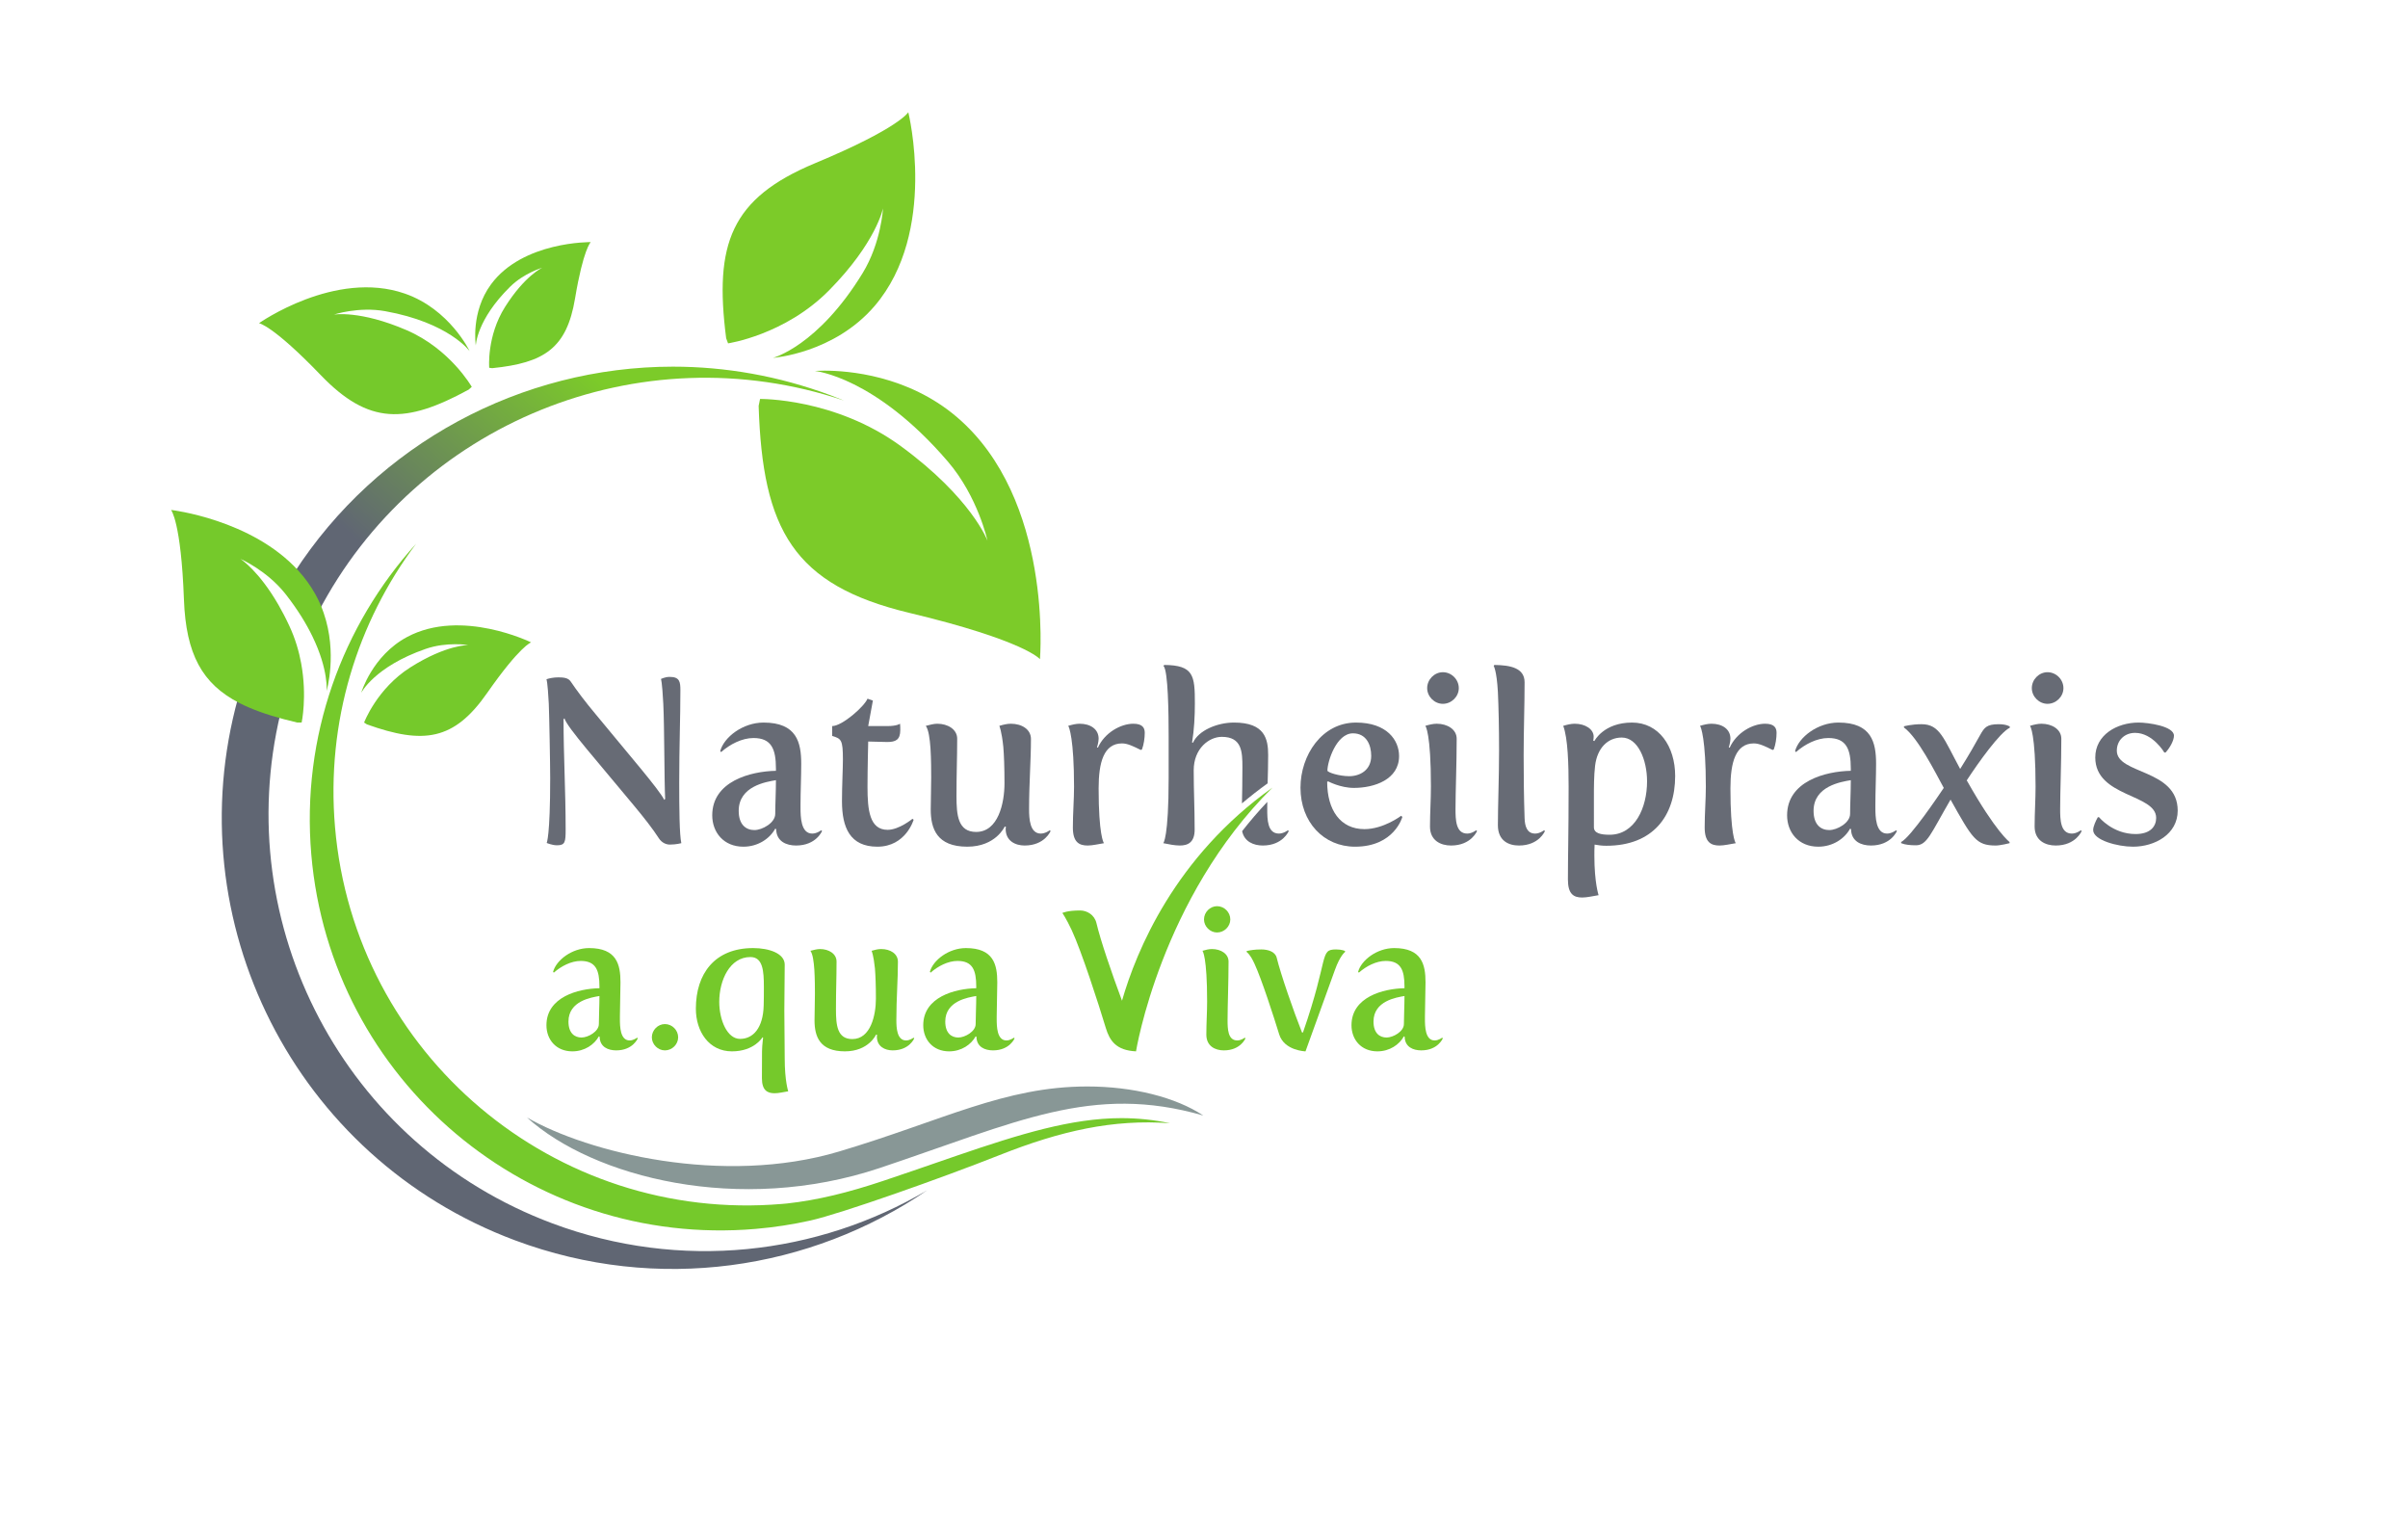 <?xml version="1.0" encoding="UTF-8" standalone="no"?>
<svg
   xmlns:dc="http://purl.org/dc/elements/1.1/"
   xmlns:cc="http://creativecommons.org/ns#"
   xmlns:rdf="http://www.w3.org/1999/02/22-rdf-syntax-ns#"
   xmlns:svg="http://www.w3.org/2000/svg"
   xmlns="http://www.w3.org/2000/svg"
   viewBox="0 0 4000 2533.333"
   height="2533.333"
   width="4000"
   xml:space="preserve"
   id="svg2"
   version="1.1"><defs
     id="defs6"><clipPath
       id="clipPath18"
       clipPathUnits="userSpaceOnUse"><path
         id="path16"
         d="M 0,1900 H 3000 V 0 H 0 Z" /></clipPath><linearGradient
       id="linearGradient142"
       spreadMethod="pad"
       gradientTransform="matrix(-304.479,-343.949,-343.949,304.479,819.204,1363.887)"
       gradientUnits="userSpaceOnUse"
       y2="0"
       x2="1"
       y1="0"
       x1="0"><stop
         id="stop136"
         offset="0"
         style="stop-opacity:1;stop-color:#7ccb29" /><stop
         id="stop138"
         offset="0.764"
         style="stop-opacity:1;stop-color:#606673" /><stop
         id="stop140"
         offset="1"
         style="stop-opacity:1;stop-color:#606673" /></linearGradient><linearGradient
       id="linearGradient164"
       spreadMethod="pad"
       gradientTransform="matrix(-304.48,-343.95,-343.95,304.48,1049.563,1159.964)"
       gradientUnits="userSpaceOnUse"
       y2="0"
       x2="1"
       y1="0"
       x1="0"><stop
         id="stop158"
         offset="0"
         style="stop-opacity:1;stop-color:#7ccb29" /><stop
         id="stop160"
         offset="0.764"
         style="stop-opacity:1;stop-color:#606673" /><stop
         id="stop162"
         offset="1"
         style="stop-opacity:1;stop-color:#606673" /></linearGradient><linearGradient
       id="linearGradient186"
       spreadMethod="pad"
       gradientTransform="matrix(-304.48,-343.95,-343.95,304.48,789.803,1389.915)"
       gradientUnits="userSpaceOnUse"
       y2="0"
       x2="1"
       y1="0"
       x1="0"><stop
         id="stop180"
         offset="0"
         style="stop-opacity:1;stop-color:#7ccb29" /><stop
         id="stop182"
         offset="0.764"
         style="stop-opacity:1;stop-color:#606673" /><stop
         id="stop184"
         offset="1"
         style="stop-opacity:1;stop-color:#606673" /></linearGradient><linearGradient
       id="linearGradient208"
       spreadMethod="pad"
       gradientTransform="matrix(-304.479,-343.949,-343.949,304.479,1084.464,1129.065)"
       gradientUnits="userSpaceOnUse"
       y2="0"
       x2="1"
       y1="0"
       x1="0"><stop
         id="stop202"
         offset="0"
         style="stop-opacity:1;stop-color:#7ccb29" /><stop
         id="stop204"
         offset="0.764"
         style="stop-opacity:1;stop-color:#606673" /><stop
         id="stop206"
         offset="1"
         style="stop-opacity:1;stop-color:#606673" /></linearGradient><clipPath
       id="clipPath218"
       clipPathUnits="userSpaceOnUse"><path
         id="path216"
         d="M 0,1900 H 3000 V 0 H 0 Z" /></clipPath></defs><g
     transform="matrix(1.333,0,0,-1.333,0,2533.333)"
     id="g10"><g
       id="g12"><g
         clip-path="url(#clipPath18)"
         id="g14"><g
           transform="translate(685.627,930.749)"
           id="g20"><path
             id="path22"
             style="fill:#676b75;fill-opacity:1;fill-rule:nonzero;stroke:none"
             d="m 0,0 c 0,17.506 -1.164,78.791 -1.749,92.793 -1.459,28.308 -2.919,30.64 -2.919,30.64 3.504,1.172 8.757,2.336 14.884,2.336 6.128,0 12.254,-0.585 15.173,-4.957 7.88,-11.673 18.675,-25.973 30.931,-40.567 l 56.611,-68.278 c 14.886,-18.1 26.265,-32.689 29.184,-38.818 l 1.168,1.17 c -1.168,23.052 -0.876,88.424 -2.335,118.474 -1.459,28.308 -2.919,30.936 -2.919,30.936 0,0 4.963,2.624 10.799,2.624 12.547,0 13.422,-6.129 13.422,-16.634 0,-35.309 -1.458,-69.16 -1.458,-114.976 0,-32.681 0.29,-65.069 2.626,-75.579 0,0 -6.418,-1.752 -14.3,-1.752 -4.376,0 -9.922,2.046 -13.716,7.881 -7.293,11.379 -18.675,25.972 -32.098,42.023 L 45.524,36.475 C 30.351,54.86 19.26,69.157 17.801,74.708 l -1.167,-1.17 c 0,-45.527 2.626,-89.296 2.626,-137.153 0,-15.76 -0.582,-19.847 -10.796,-19.847 -6.128,0 -12.839,2.92 -12.839,2.92 0,0 4.375,7.881 4.375,80.542" /></g><g
           transform="translate(940.093,866.259)"
           id="g24"><path
             id="path26"
             style="fill:#676b75;fill-opacity:1;fill-rule:nonzero;stroke:none"
             d="m 0,0 c 9.919,0 25.973,9.044 25.973,20.129 0,11.678 0.871,27.142 0.871,42.026 C 14.882,60.111 -19.55,54.859 -19.55,23.923 -19.55,6.418 -10.213,0 0,0 m 26.844,73.826 v 2.631 c 0,24.508 -5.54,38.221 -28.011,38.221 -14.3,0 -29.475,-7.88 -40.272,-17.506 l -1.166,1.17 c 4.668,17.506 28.308,35.598 53.985,35.598 41.437,0 46.985,-24.804 46.985,-51.361 0,-15.465 -0.879,-35.015 -0.879,-51.061 v -3.507 c 0,-11.379 0.293,-32.392 14.592,-32.392 5.837,0 11.09,4.089 11.09,4.089 l 1.167,-0.878 c 0,0 -7.296,-18.091 -32.391,-18.091 -11.965,0 -24.511,4.961 -24.807,20.423 L 25.973,1.747 C 19.26,-10.511 4.671,-20.722 -13.714,-20.722 c -24.511,0 -38.811,17.802 -38.811,39.104 0,42.312 47.563,54.861 79.369,55.444" /></g><g
           transform="translate(1050.4,954.09)"
           id="g28"><path
             id="path30"
             style="fill:#676b75;fill-opacity:1;fill-rule:nonzero;stroke:none"
             d="m 0,0 c 0,24.809 -2.044,25.975 -13.423,29.475 v 12.257 c 12.549,0 40.269,24.514 44.067,34.145 l 6.709,-2.335 -5.837,-31.81 h 23.929 c 11.967,0 15.757,2.918 15.757,2.918 0.291,-1.75 0.291,-6.422 0.291,-7.879 0,-12.255 -5.834,-14.884 -16.341,-14.884 -3.21,0 -23.636,0.585 -23.636,0.585 0,0 -0.872,-34.436 -0.872,-56.612 0,-28.888 2.621,-53.405 25.091,-53.405 14.298,0 30.937,13.718 30.937,13.718 l 1.457,-1.165 c 0,0 -9.629,-33.561 -45.232,-33.561 -34.14,0 -44.065,23.928 -44.065,56.609 C -1.168,-32.972 0,-11.083 0,0" /></g><g
           transform="translate(1160.413,931.919)"
           id="g32"><path
             id="path34"
             style="fill:#676b75;fill-opacity:1;fill-rule:nonzero;stroke:none"
             d="m 0,0 c 0,7.001 0,22.171 -0.873,36.186 -0.874,11.96 -2.335,23.045 -5.835,28.007 4.961,1.174 9.628,2.629 14.298,2.629 13.131,0 24.803,-7.006 24.803,-18.676 0,-24.511 -0.873,-42.316 -0.873,-71.497 0,-23.634 1.752,-44.645 24.512,-44.645 27.426,0 35.306,35.603 35.306,60.693 0,18.974 -0.581,35.021 -1.457,45.235 -2.042,19.843 -4.96,26.261 -4.96,26.261 4.96,1.463 9.634,2.629 14.299,2.629 13.716,0 25.097,-7.006 25.097,-18.97 0,-27.429 -2.338,-54.569 -2.338,-87.542 0,-11.673 0.877,-30.351 14.591,-30.351 5.838,0 11.088,4.089 11.088,4.089 l 1.17,-0.878 c 0,0 -7.298,-18.091 -32.389,-18.091 -11.384,0 -23.638,5.546 -23.638,20.719 0,0.877 0.29,2.624 0.29,2.624 l -1.458,0.296 c 0,0 -11.09,-25.1 -46.691,-25.1 -37.938,0 -45.522,22.469 -45.522,46.402 C -0.58,-27.727 0,-14.887 0,0" /></g><g
           transform="translate(1338.429,920.243)"
           id="g36"><path
             id="path38"
             style="fill:#676b75;fill-opacity:1;fill-rule:nonzero;stroke:none"
             d="m 0,0 c 0,59.239 -6.126,74.704 -7.294,75.869 4.959,1.463 9.628,2.629 14.293,2.629 13.427,0 23.641,-6.712 23.641,-18.676 0,-4.377 -2.042,-10.801 -2.042,-10.801 l 1.168,-0.288 c 8.174,18.383 28.304,29.765 44.06,29.765 11.38,0 14.299,-4.96 14.299,-11.382 0,-6.422 -1.167,-14.591 -3.5,-20.717 l -1.463,-0.587 c -9.336,4.667 -16.628,8.174 -23.341,8.174 -22.761,0 -29.181,-23.639 -29.181,-56.029 0,-57.486 6.129,-67.993 6.711,-68.287 -7.296,-1.165 -14.297,-2.915 -20.425,-2.915 -10.798,0 -18.389,4.376 -18.389,22.467 C -1.463,-33.268 0,-16.051 0,0" /></g><g
           transform="translate(1579.669,924.444)"
           id="g40"><path
             id="path42"
             style="fill:#676b75;fill-opacity:1;fill-rule:nonzero;stroke:none"
             d="m 0,0 c 0.313,11.948 0.662,23.232 0.662,35.201 0,20.124 -4.075,40.563 -42.594,40.563 -21.006,0 -44.351,-9.936 -51.064,-25.103 l -1.172,0.292 c 2.635,15.751 3.493,32.967 3.493,48.724 0,34.727 -1.45,47.573 -38.222,47.863 l -0.879,-1.167 c 5.856,-5.838 6.42,-60.399 6.42,-87.259 V 6.307 c 0,-74.413 -6.691,-80.838 -6.691,-80.838 6.985,-1.463 14.579,-2.905 20.713,-2.905 10.209,0 18.386,4.08 18.386,19.832 0,27.718 -1.177,47.573 -1.177,73.828 0,27.428 19.255,41.74 35.024,41.74 25.089,0 25.671,-18.684 25.671,-37.956 0,-17.975 -0.308,-31.543 -0.562,-44.973 C -21.939,-16.414 -11.283,-8.079 0,0 m 25.183,-58.479 c 0,0 -5.253,-4.084 -11.089,-4.084 -14.285,0 -14.581,17.511 -14.581,30.647 0,3.026 0.017,5.957 0.06,8.826 -11.21,-11.85 -21.632,-24.053 -31.337,-36.448 2.621,-13.139 14.412,-17.898 25.731,-17.898 25.087,0 32.39,18.074 32.39,18.074 z" /></g><g
           transform="translate(1681.311,933.373)"
           id="g44"><path
             id="path46"
             style="fill:#676b75;fill-opacity:1;fill-rule:nonzero;stroke:none"
             d="m 0,0 c 13.135,0 27.432,7.301 27.432,25.387 0,13.719 -6.125,28.016 -22.757,28.016 -20.727,0 -31.81,-35.31 -31.81,-46.402 C -27.135,4.668 -12.251,0 0,0 m 8.462,66.826 c 38.518,0 53.695,-21.887 53.695,-41.727 0,-29.18 -30.639,-39.688 -56.32,-39.688 -16.927,0 -32.094,8.169 -32.094,8.169 l -1.177,-0.583 c 0,-35.018 16.344,-58.949 46.406,-58.949 23.925,0 45.808,16.637 45.808,16.637 l 1.461,-1.459 c 0,0 -9.925,-37.062 -58.945,-37.062 -39.1,0 -67.997,30.64 -67.997,73.541 0,40.265 26.565,81.121 69.163,81.121" /></g><g
           transform="translate(1778.484,1043.097)"
           id="g48"><path
             id="path50"
             style="fill:#676b75;fill-opacity:1;fill-rule:nonzero;stroke:none"
             d="m 0,0 c 0,10.794 9.051,19.841 19.557,19.841 10.797,0 19.847,-9.047 19.847,-19.841 0,-10.505 -9.05,-19.554 -19.847,-19.554 C 9.051,-19.554 0,-10.505 0,0 m 4.673,-122.564 c 0,66.537 -6.717,75.579 -7.006,75.579 4.964,1.463 9.63,2.629 14.295,2.629 13.136,0 24.809,-7.005 24.809,-18.676 0,-30.938 -1.458,-65.952 -1.458,-87.543 0,-13.134 0.294,-30.644 14.591,-30.644 5.834,0 11.089,4.089 11.089,4.089 l 1.169,-0.878 c 0,0 -7.298,-18.091 -32.398,-18.091 -12.833,0 -26.255,6.126 -26.255,23.639 0,16.632 1.164,33.556 1.164,49.896" /></g><g
           transform="translate(1868.075,965.768)"
           id="g52"><path
             id="path54"
             style="fill:#676b75;fill-opacity:1;fill-rule:nonzero;stroke:none"
             d="m 0,0 c 0,27.428 -0.582,53.694 -1.454,72.367 -1.463,26.848 -5.255,32.684 -5.255,32.684 l 0.877,1.165 c 19.549,-0.289 37.643,-3.498 37.643,-21.593 0,-29.475 -1.17,-60.112 -1.17,-91.048 0,-25.97 0.291,-52.522 1.17,-78.207 0.288,-9.914 2.917,-19.258 13.13,-19.258 5.829,0 11.091,4.089 11.091,4.089 l 1.165,-0.878 c 0,0 -7.297,-18.091 -32.392,-18.091 -12.84,0 -26.259,5.837 -26.259,25.387 C -1.454,-69.458 0,-33.849 0,0" /></g><g
           transform="translate(2005.81,860.423)"
           id="g56"><path
             id="path58"
             style="fill:#676b75;fill-opacity:1;fill-rule:nonzero;stroke:none"
             d="m 0,0 c 31.516,0 46.691,33.556 46.691,66.53 0,26.851 -11.382,54.571 -31.517,54.571 -17.511,0 -30.643,-13.129 -33.262,-35.308 -1.461,-12.547 -1.461,-26.266 -1.461,-39.98 V 9.338 C -19.549,1.748 -10.801,0 0,0 m -51.065,59.82 c 0,27.429 -0.874,60.405 -6.714,75.869 4.968,1.463 9.632,2.629 14.297,2.629 13.431,0 23.639,-7.006 23.639,-16.047 0,-2.046 -0.291,-3.794 -0.582,-4.964 l 1.459,-0.583 c 0,0 11.384,23.052 46.983,23.052 33.262,0 53.691,-29.476 53.691,-66.53 0,-49.9 -27.722,-86.96 -85.791,-86.96 -5.546,0 -9.633,0.578 -14.593,1.452 -0.29,-4.957 -0.29,-9.627 -0.29,-14.002 0,-33.559 5.25,-49.027 5.25,-49.027 -7.292,-1.164 -14.297,-2.918 -20.429,-2.918 -10.79,0 -17.794,4.379 -17.794,22.469 0,28.595 0.874,57.488 0.874,115.56" /></g><g
           transform="translate(2125.748,920.243)"
           id="g60"><path
             id="path62"
             style="fill:#676b75;fill-opacity:1;fill-rule:nonzero;stroke:none"
             d="m 0,0 c 0,59.239 -6.123,74.704 -7.293,75.869 4.961,1.463 9.633,2.629 14.301,2.629 13.416,0 23.635,-6.712 23.635,-18.676 0,-4.377 -2.049,-10.801 -2.049,-10.801 l 1.174,-0.288 c 8.166,18.383 28.306,29.765 44.062,29.765 11.379,0 14.301,-4.96 14.301,-11.382 0,-6.422 -1.162,-14.591 -3.5,-20.717 l -1.459,-0.587 c -9.342,4.667 -16.631,8.174 -23.344,8.174 -22.765,0 -29.185,-23.639 -29.185,-56.029 0,-57.486 6.128,-67.993 6.712,-68.287 -7.291,-1.165 -14.298,-2.915 -20.431,-2.915 -10.793,0 -18.375,4.376 -18.375,22.467 C -1.451,-33.268 0,-16.051 0,0" /></g><g
           transform="translate(2279.547,866.259)"
           id="g64"><path
             id="path66"
             style="fill:#676b75;fill-opacity:1;fill-rule:nonzero;stroke:none"
             d="m 0,0 c 9.918,0 25.965,9.044 25.965,20.129 0,11.678 0.879,27.142 0.879,42.026 C 14.875,60.111 -19.555,54.859 -19.555,23.923 -19.555,6.418 -10.223,0 0,0 m 26.844,73.826 v 2.631 c 0,24.508 -5.545,38.221 -28.02,38.221 -14.297,0 -29.472,-7.88 -40.265,-17.506 l -1.176,1.17 c 4.676,17.506 28.316,35.598 53.992,35.598 41.441,0 46.982,-24.804 46.982,-51.361 0,-15.465 -0.873,-35.015 -0.873,-51.061 v -3.507 c 0,-11.379 0.291,-32.392 14.59,-32.392 5.832,0 11.092,4.089 11.092,4.089 l 1.156,-0.878 c 0,0 -7.289,-18.091 -32.379,-18.091 -11.964,0 -24.515,4.961 -24.812,20.423 l -1.166,0.585 c -6.709,-12.258 -21.299,-22.469 -39.688,-22.469 -24.509,0 -38.808,17.802 -38.808,39.104 0,42.312 47.564,54.861 79.375,55.444" /></g><g
           transform="translate(2369.131,851.374)"
           id="g68"><path
             id="path70"
             style="fill:#676b75;fill-opacity:1;fill-rule:nonzero;stroke:none"
             d="M 0,0 C 11.961,6.127 46.982,58.366 53.109,67.41 42.313,87.252 20.711,130.149 3.504,142.701 v 1.459 c 0,0 9.334,2.622 21.885,2.622 22.761,0 27.425,-17.509 48.144,-55.738 10.51,16.636 19.846,32.977 25.098,42.608 4.961,8.755 7.879,13.13 22.764,13.13 10.212,0 14.005,-2.92 14.005,-2.92 v -1.455 C 122.857,136.279 96.584,99.51 81.709,76.746 c 0,-0.293 0.289,-0.587 0.584,-0.874 C 118.182,12.26 135.105,0 135.105,0 v -1.461 c 0,0 -11.378,-2.915 -17.21,-2.915 -24.516,0 -29.186,8.75 -56.325,57.194 C 36.768,10.214 32.389,-4.087 18.379,-4.087 11.674,-4.087 4.961,-3.502 0,-1.461 Z" /></g><g
           transform="translate(2531.969,1043.097)"
           id="g72"><path
             id="path74"
             style="fill:#676b75;fill-opacity:1;fill-rule:nonzero;stroke:none"
             d="m 0,0 c 0,10.794 9.037,19.841 19.547,19.841 10.799,0 19.846,-9.047 19.846,-19.841 0,-10.505 -9.047,-19.554 -19.846,-19.554 C 9.037,-19.554 0,-10.505 0,0 m 4.666,-122.564 c 0,66.537 -6.711,75.579 -7.002,75.579 4.961,1.463 9.625,2.629 14.297,2.629 13.129,0 24.809,-7.005 24.809,-18.676 0,-30.938 -1.465,-65.952 -1.465,-87.543 0,-13.134 0.293,-30.644 14.593,-30.644 5.834,0 11.088,4.089 11.088,4.089 l 1.17,-0.878 c 0,0 -7.304,-18.091 -32.39,-18.091 -12.84,0 -26.27,6.126 -26.27,23.639 0,16.632 1.17,33.556 1.17,49.896" /></g><g
           transform="translate(2614.26,882.306)"
           id="g76"><path
             id="path78"
             style="fill:#676b75;fill-opacity:1;fill-rule:nonzero;stroke:none"
             d="m 0,0 h 1.459 c 0,0 16.93,-21.011 45.521,-21.011 18.963,0 25.682,9.927 25.682,20.139 0,30.058 -75.871,25.681 -75.871,75.288 0,28.011 26.844,43.478 53.982,43.478 11.672,0 44.061,-4.377 44.061,-16.341 0,-6.129 -5.246,-15.464 -10.498,-21.011 h -1.459 c 0,0 -14.303,24.511 -36.479,24.511 -13.127,0 -22.763,-9.338 -22.763,-22.18 0,-29.764 75.871,-22.463 75.871,-74.705 0,-29.473 -28.594,-44.937 -55.733,-44.937 -19.261,0 -49.609,8.17 -49.609,20.722 0,4.67 3.496,11.964 5.836,16.047" /></g><g
           transform="translate(724.664,607.775)"
           id="g80"><path
             id="path82"
             style="fill:#75c92b;fill-opacity:1;fill-rule:nonzero;stroke:none"
             d="m 0,0 c 8.257,0 21.608,7.53 21.608,16.754 0,9.71 0.729,22.578 0.729,34.965 -9.955,-1.7 -38.606,-6.071 -38.606,-31.807 C -16.269,5.337 -8.499,0 0,0 m 22.337,61.426 v 2.19 c 0,20.391 -4.614,31.806 -23.31,31.806 -11.896,0 -24.521,-6.558 -33.507,-14.571 l -0.97,0.971 c 3.884,14.571 23.552,29.622 44.92,29.622 34.476,0 39.09,-20.636 39.09,-42.733 0,-12.866 -0.727,-29.134 -0.727,-42.49 v -2.909 c 0,-9.471 0.242,-26.955 12.139,-26.955 4.857,0 9.225,3.403 9.225,3.403 l 0.972,-0.73 c 0,0 -6.07,-15.052 -26.951,-15.052 -9.955,0 -20.394,4.125 -20.637,16.993 L 21.608,1.456 C 16.023,-8.739 3.883,-17.239 -11.413,-17.239 c -20.394,0 -32.292,14.808 -32.292,32.539 0,35.203 39.578,45.639 66.042,46.126" /></g><g
           transform="translate(828.574,624.529)"
           id="g84"><path
             id="path86"
             style="fill:#75c92b;fill-opacity:1;fill-rule:nonzero;stroke:none"
             d="m 0,0 c 8.983,0 16.512,-7.53 16.512,-16.513 0,-8.741 -7.529,-16.263 -16.512,-16.263 -8.741,0 -16.269,7.522 -16.269,16.263 C -16.269,-7.53 -8.741,0 0,0" /></g><g
           transform="translate(951.671,647.595)"
           id="g88"><path
             id="path90"
             style="fill:#75c92b;fill-opacity:1;fill-rule:nonzero;stroke:none"
             d="m 0,0 c 0.241,6.557 0.241,15.785 0.241,23.311 0,19.667 -1.214,37.144 -16.752,37.144 -25.735,0 -38.849,-28.891 -38.849,-55.839 0,-21.857 9.472,-46.139 25.982,-46.139 16.268,0 28.65,13.597 29.378,41.523 m -13.11,71.625 c 20.15,0 39.333,-6.796 39.333,-20.637 0,-13.597 -0.489,-44.918 -0.489,-57.3 0,-25.01 0.489,-33.018 0.489,-59.733 0,-27.92 4.367,-40.787 4.367,-40.787 -6.07,-0.969 -11.896,-2.428 -16.995,-2.428 -8.982,0 -15.78,3.643 -15.78,18.696 0,37.392 0,36.418 0.973,46.132 l 0.484,4.613 -0.73,0.241 c 0,0 -10.197,-17.481 -38.117,-17.481 -28.651,0 -44.92,24.77 -44.92,53.172 0,43.704 23.552,75.512 71.385,75.512" /></g><g
           transform="translate(1015.521,662.407)"
           id="g92"><path
             id="path94"
             style="fill:#75c92b;fill-opacity:1;fill-rule:nonzero;stroke:none"
             d="m 0,0 c 0,5.824 0,18.451 -0.731,30.104 -0.726,9.963 -1.939,19.183 -4.855,23.31 4.129,0.977 8.013,2.186 11.897,2.186 10.927,0 20.639,-5.825 20.639,-15.533 0,-20.402 -0.73,-35.213 -0.73,-59.492 0,-19.667 1.457,-37.145 20.4,-37.145 22.82,0 29.378,29.618 29.378,50.502 0,15.775 -0.488,29.131 -1.213,37.629 -1.702,16.514 -4.132,21.853 -4.132,21.853 4.132,1.215 8.014,2.186 11.901,2.186 11.409,0 20.879,-5.825 20.879,-15.782 0,-22.823 -1.941,-45.404 -1.941,-72.843 0,-9.713 0.728,-25.249 12.138,-25.249 4.856,0 9.227,3.402 9.227,3.402 l 0.97,-0.73 c 0,0 -6.072,-15.052 -26.951,-15.052 -9.469,0 -19.663,4.609 -19.663,17.234 0,0.729 0.24,2.186 0.24,2.186 l -1.214,0.24 c 0,0 -9.229,-20.877 -38.848,-20.877 -31.563,0 -37.876,18.695 -37.876,38.605 C -0.485,-23.064 0,-12.389 0,0" /></g><g
           transform="translate(1194.217,607.775)"
           id="g96"><path
             id="path98"
             style="fill:#75c92b;fill-opacity:1;fill-rule:nonzero;stroke:none"
             d="m 0,0 c 8.254,0 21.607,7.53 21.607,16.754 0,9.71 0.731,22.578 0.731,34.965 -9.956,-1.7 -38.607,-6.071 -38.607,-31.807 C -16.269,5.337 -8.498,0 0,0 m 22.338,61.426 v 2.19 c 0,20.391 -4.613,31.806 -23.311,31.806 -11.895,0 -24.517,-6.558 -33.507,-14.571 l -0.971,0.971 c 3.883,14.571 23.552,29.622 44.921,29.622 34.478,0 39.091,-20.636 39.091,-42.733 0,-12.866 -0.731,-29.134 -0.731,-42.49 v -2.909 c 0,-9.471 0.243,-26.955 12.141,-26.955 4.856,0 9.224,3.403 9.224,3.403 l 0.976,-0.73 c 0,0 -6.069,-15.052 -26.952,-15.052 -9.957,0 -20.397,4.125 -20.637,16.993 L 21.607,1.456 C 16.022,-8.739 3.884,-17.239 -11.416,-17.239 c -20.392,0 -32.29,14.808 -32.29,32.539 0,35.203 39.576,45.639 66.044,46.126" /></g><g
           transform="translate(1500.376,754.912)"
           id="g100"><path
             id="path102"
             style="fill:#75c92b;fill-opacity:1;fill-rule:nonzero;stroke:none"
             d="m 0,0 c 0,8.984 7.53,16.51 16.267,16.51 8.982,0 16.515,-7.526 16.515,-16.51 0,-8.742 -7.533,-16.268 -16.515,-16.268 C 7.53,-16.268 0,-8.742 0,0 m 3.888,-101.976 c 0,55.36 -5.59,62.885 -5.831,62.885 4.127,1.215 8.01,2.186 11.901,2.186 10.922,0 20.633,-5.824 20.633,-15.533 0,-25.745 -1.215,-54.879 -1.215,-72.843 0,-10.93 0.242,-25.498 12.142,-25.498 4.855,0 9.23,3.402 9.23,3.402 l 0.965,-0.729 c 0,0 -6.072,-15.053 -26.948,-15.053 -10.684,0 -21.848,5.095 -21.848,19.66 0,13.842 0.971,27.93 0.971,41.523" /></g><g
           transform="translate(1563.259,699.792)"
           id="g104"><path
             id="path106"
             style="fill:#75c92b;fill-opacity:1;fill-rule:nonzero;stroke:none"
             d="m 0,0 c -2.432,5.105 -5.1,10.69 -9.713,14.574 v 1.211 c 4.854,0.969 9.713,1.944 18.207,1.944 8.263,0 17.247,-2.668 19.187,-10.195 5.102,-20.886 20.881,-66.29 31.564,-93.238 h 1.215 c 32.778,93.962 20.151,103.433 41.272,103.433 7.531,0 11.167,-1.944 11.167,-1.944 v -1.211 c 0,0 -6.066,-4.127 -12.623,-22.34 l -36.664,-101.49 c 0,0 -26.464,0.729 -32.778,21.125 C 24.039,-66.036 8.987,-19.42 0,0" /></g><g
           transform="translate(1727.872,607.775)"
           id="g108"><path
             id="path110"
             style="fill:#75c92b;fill-opacity:1;fill-rule:nonzero;stroke:none"
             d="m 0,0 c 8.255,0 21.607,7.53 21.607,16.754 0,9.71 0.73,22.578 0.73,34.965 -9.953,-1.7 -38.606,-6.071 -38.606,-31.807 C -16.269,5.337 -8.496,0 0,0 m 22.337,61.426 v 2.19 c 0,20.391 -4.608,31.806 -23.306,31.806 -11.902,0 -24.524,-6.558 -33.508,-14.571 l -0.974,0.971 c 3.883,14.571 23.553,29.622 44.919,29.622 34.479,0 39.088,-20.636 39.088,-42.733 0,-12.866 -0.726,-29.134 -0.726,-42.49 v -2.909 c 0,-9.471 0.243,-26.955 12.135,-26.955 4.862,0 9.227,3.403 9.227,3.403 l 0.982,-0.73 c 0,0 -6.07,-15.052 -26.955,-15.052 -9.954,0 -20.395,4.125 -20.637,16.993 L 21.607,1.456 C 16.022,-8.739 3.881,-17.239 -11.412,-17.239 c -20.395,0 -32.294,14.808 -32.294,32.539 0,35.203 39.575,45.639 66.043,46.126" /></g><g
           transform="translate(1398.191,653.622)"
           id="g112"><path
             id="path114"
             style="fill:#75c92b;fill-opacity:1;fill-rule:nonzero;stroke:none"
             d="m 0,0 c -12.862,34.535 -26.73,74.977 -31.832,96.677 -2.428,10.439 -11.902,15.783 -20.398,15.783 -16.511,0 -22.092,-3.16 -22.092,-3.16 0,0 4.61,-6.307 11.651,-21.361 12.381,-26.709 33.266,-91.297 42.492,-121.892 4.835,-15.883 12.849,-27.916 37.634,-29.133 0,0 30.78,190.853 170.029,328.596 C 65.965,179.155 17.875,62.119 0,0" /></g><g
           transform="translate(584.06,1415.036)"
           id="g116"><path
             id="path118"
             style="fill:#75c92b;fill-opacity:1;fill-rule:nonzero;stroke:none"
             d="m 0,0 c -78.72,-42.937 -124.599,-44.049 -184.447,18.154 -59.846,62.197 -76.865,64.587 -76.865,64.587 0,0 94.934,67.033 181.714,36.914 56.022,-19.45 80.782,-71.726 80.782,-71.726 0,0 -25.632,35.494 -105.257,49.795 -33.11,5.949 -64.032,-4.276 -64.032,-4.276 0,0 32.444,5.791 90.731,-19.376 C -22.971,50.586 3.823,3.427 3.823,3.427" /></g><g
           transform="translate(613.344,1441.741)"
           id="g120"><path
             id="path122"
             style="fill:#75c92b;fill-opacity:1;fill-rule:nonzero;stroke:none"
             d="m 0,0 c 64.892,6.594 92.882,24.784 103.224,86.711 10.347,61.926 19.575,70.356 19.575,70.356 0,0 -84.528,1.204 -124.214,-52.546 C -27.04,69.822 -20.41,28.28 -20.41,28.28 c 0,0 0.792,31.832 42.693,73.144 17.43,17.179 40.183,23.752 40.183,23.752 0,0 -21.847,-9.86 -46.481,-48.92 C -7.01,39.8 -3.704,0.485 -3.704,0.485" /></g></g></g><g
       id="g124"><g
         id="g126"><g
           id="g132"><g
             id="g134"><path
               id="path144"
               style="fill:url(#linearGradient142);stroke:none"
               d="M 1015.63,1697.097 C 910.478,1653.325 889.853,1596.389 904.916,1479.021 v 0 l 2.378,-6.346 c 0,0 70.824,10.343 125.778,65.975 v 0 c 58.87,59.61 67.3,102.263 67.3,102.263 v 0 c 0,0 -2.247,-42.916 -25.424,-80.774 v 0 c -55.747,-91.043 -111.665,-105.543 -111.665,-105.543 v 0 c 0,0 76.133,5.388 126.89,64.941 v 0 c 78.626,92.255 41.709,241.1 41.709,241.1 v 0 c 0,0 -11.095,-19.774 -116.252,-63.54" /></g></g></g></g><g
       id="g146"><g
         id="g148"><g
           id="g154"><g
             id="g156"><path
               id="path166"
               style="fill:url(#linearGradient164);stroke:none"
               d="m 1015.47,1438.263 c 0,0 75.001,-7.083 165.635,-112.761 v 0 c 37.679,-43.939 49.469,-98.731 49.469,-98.731 v 0 c 0,0 -19.692,53.18 -107.836,117.724 v 0 c -82.28,60.247 -175.607,58.888 -175.607,58.888 v 0 l -1.751,-8.659 c 4.926,-154.229 43.265,-223.269 187.723,-257.843 v 0 c 144.454,-34.574 162.842,-57.727 162.842,-57.727 v 0 c 0,0 16.699,199.289 -103.651,301.779 v 0 c -61.318,52.217 -135.997,57.721 -164.749,57.722 v 0 c -7.677,0 -12.075,-0.392 -12.075,-0.392" /></g></g></g></g><g
       id="g168"><g
         id="g170"><g
           id="g176"><g
             id="g178"><path
               id="path188"
               style="fill:url(#linearGradient186);stroke:none"
               d="m 366.431,1186.689 c 7.555,-8.288 14.339,-17.515 20.052,-27.776 v 0 c 4.041,-7.277 7.253,-14.602 9.755,-21.878 v 0 c 122.155,235.236 399.994,350.38 655.693,264.308 v 0 c -5.62,2.312 -11.294,4.531 -17.008,6.672 v 0 c -64.759,24.162 -131.106,35.615 -196.387,35.61 v 0 c -188.653,-0.015 -368.09,-95.719 -472.105,-256.936" /></g></g></g></g><g
       id="g190"><g
         id="g192"><g
           id="g198"><g
             id="g200"><path
               id="path210"
               style="fill:url(#linearGradient208);stroke:none"
               d="m 641.996,355.015 c 177.783,-66.34 367.858,-36.878 513.503,62.486 v 0 C 1019.006,336.896 848.626,316.392 688.566,376.119 v 0 c -260.21,97.088 -402.119,372.257 -339.049,635.66 v 0 c -20.579,5.468 -38.094,11.652 -52.789,19.245 v 0 C 219.693,753.166 366.789,457.703 641.996,355.015" /></g></g></g></g><g
       id="g212"><g
         clip-path="url(#clipPath218)"
         id="g214"><g
           transform="translate(457.319,997.891)"
           id="g220"><path
             id="path222"
             style="fill:#75c92b;fill-opacity:1;fill-rule:nonzero;stroke:none"
             d="m 0,0 c 70.451,-25.129 108.393,-20.07 149.595,38.966 41.211,59.038 54.918,63.222 54.918,63.222 0,0 -86.942,42.87 -154.51,6.746 C 6.379,85.624 -7.214,39.337 -7.214,39.337 c 0,0 16.5,32.574 80.234,54.721 26.508,9.212 53.309,4.815 53.309,4.815 0,0 -27.478,0.547 -72.225,-27.773 C 12.338,44.663 -3.596,2.324 -3.596,2.324" /></g><g
           transform="translate(406.993,1039.552)"
           id="g224"><path
             id="path226"
             style="fill:#75c92b;fill-opacity:1;fill-rule:nonzero;stroke:none"
             d="m 0,0 c 0,0 2.706,26.174 -17.762,68.24 -7.497,15.44 -18.119,33.004 -33.158,52.218 -0.395,0.516 -0.815,1.034 -1.23,1.532 -22.46,27.826 -53.568,41.91 -55.497,42.744 1.69,-1.074 23.41,-15.554 47.519,-57.203 4.574,-7.939 9.247,-16.848 13.882,-26.855 7.322,-15.794 11.857,-31.528 14.541,-46.167 7.619,-41.289 0.618,-73.773 0.618,-73.773 h -5.769 c -5.61,1.312 -11.042,2.665 -16.27,4.055 -21.782,5.791 -40.32,12.333 -55.873,20.367 -46.029,23.793 -66.256,60.55 -68.783,128.795 -3.581,96.867 -16.052,111.609 -16.052,111.609 0,0 100.327,-11.518 158.609,-75.645 7.996,-8.773 15.174,-18.538 21.225,-29.399 4.275,-7.699 7.675,-15.456 10.322,-23.155 C 13.827,46.923 0,0 0,0" /></g><g
           transform="translate(1096.34,445.217)"
           id="g228"><path
             id="path230"
             style="fill:#889796;fill-opacity:1;fill-rule:nonzero;stroke:none"
             d="m 0,0 c -174.806,-58.484 -357.069,-11.805 -439.693,62.942 76.252,-43.976 244.44,-85.521 388.868,-42.43 129.789,38.719 206.327,81.051 309.336,81.051 56.559,0 109.908,-13.173 144.741,-36.225 C 264.526,105.403 171.198,57.282 0,0" /></g><g
           transform="translate(1457.972,501.008)"
           id="g232"><path
             id="path234"
             style="fill:#75c92b;fill-opacity:1;fill-rule:nonzero;stroke:none"
             d="m 0,0 c -70.682,5.161 -135.699,-9.333 -212.228,-39.667 -72.783,-28.856 -198.392,-73.24 -235.913,-81.588 -22.174,-4.932 -44.937,-8.449 -68.194,-10.437 -281.708,-24.088 -529.614,184.75 -553.704,466.436 -12.607,147.44 38.583,285.628 130.648,387.307 -73.293,-97.732 -112.32,-221.73 -101.104,-353.021 24.266,-283.598 273.81,-493.842 557.424,-469.576 1.696,0.151 3.394,0.287 5.07,0.458 0.289,0.023 0.558,0.045 0.848,0.08 38.024,4.163 76.167,13.548 120.124,28.273 12.8,4.279 25.133,8.483 37.14,12.605 8.731,3.006 17.287,5.956 25.731,8.864 9.846,3.394 19.465,6.726 28.869,9.948 78.229,26.749 142.541,46.637 204.81,46.637 C -40.124,6.319 -20.141,4.236 0,0" /></g></g></g></g></svg>